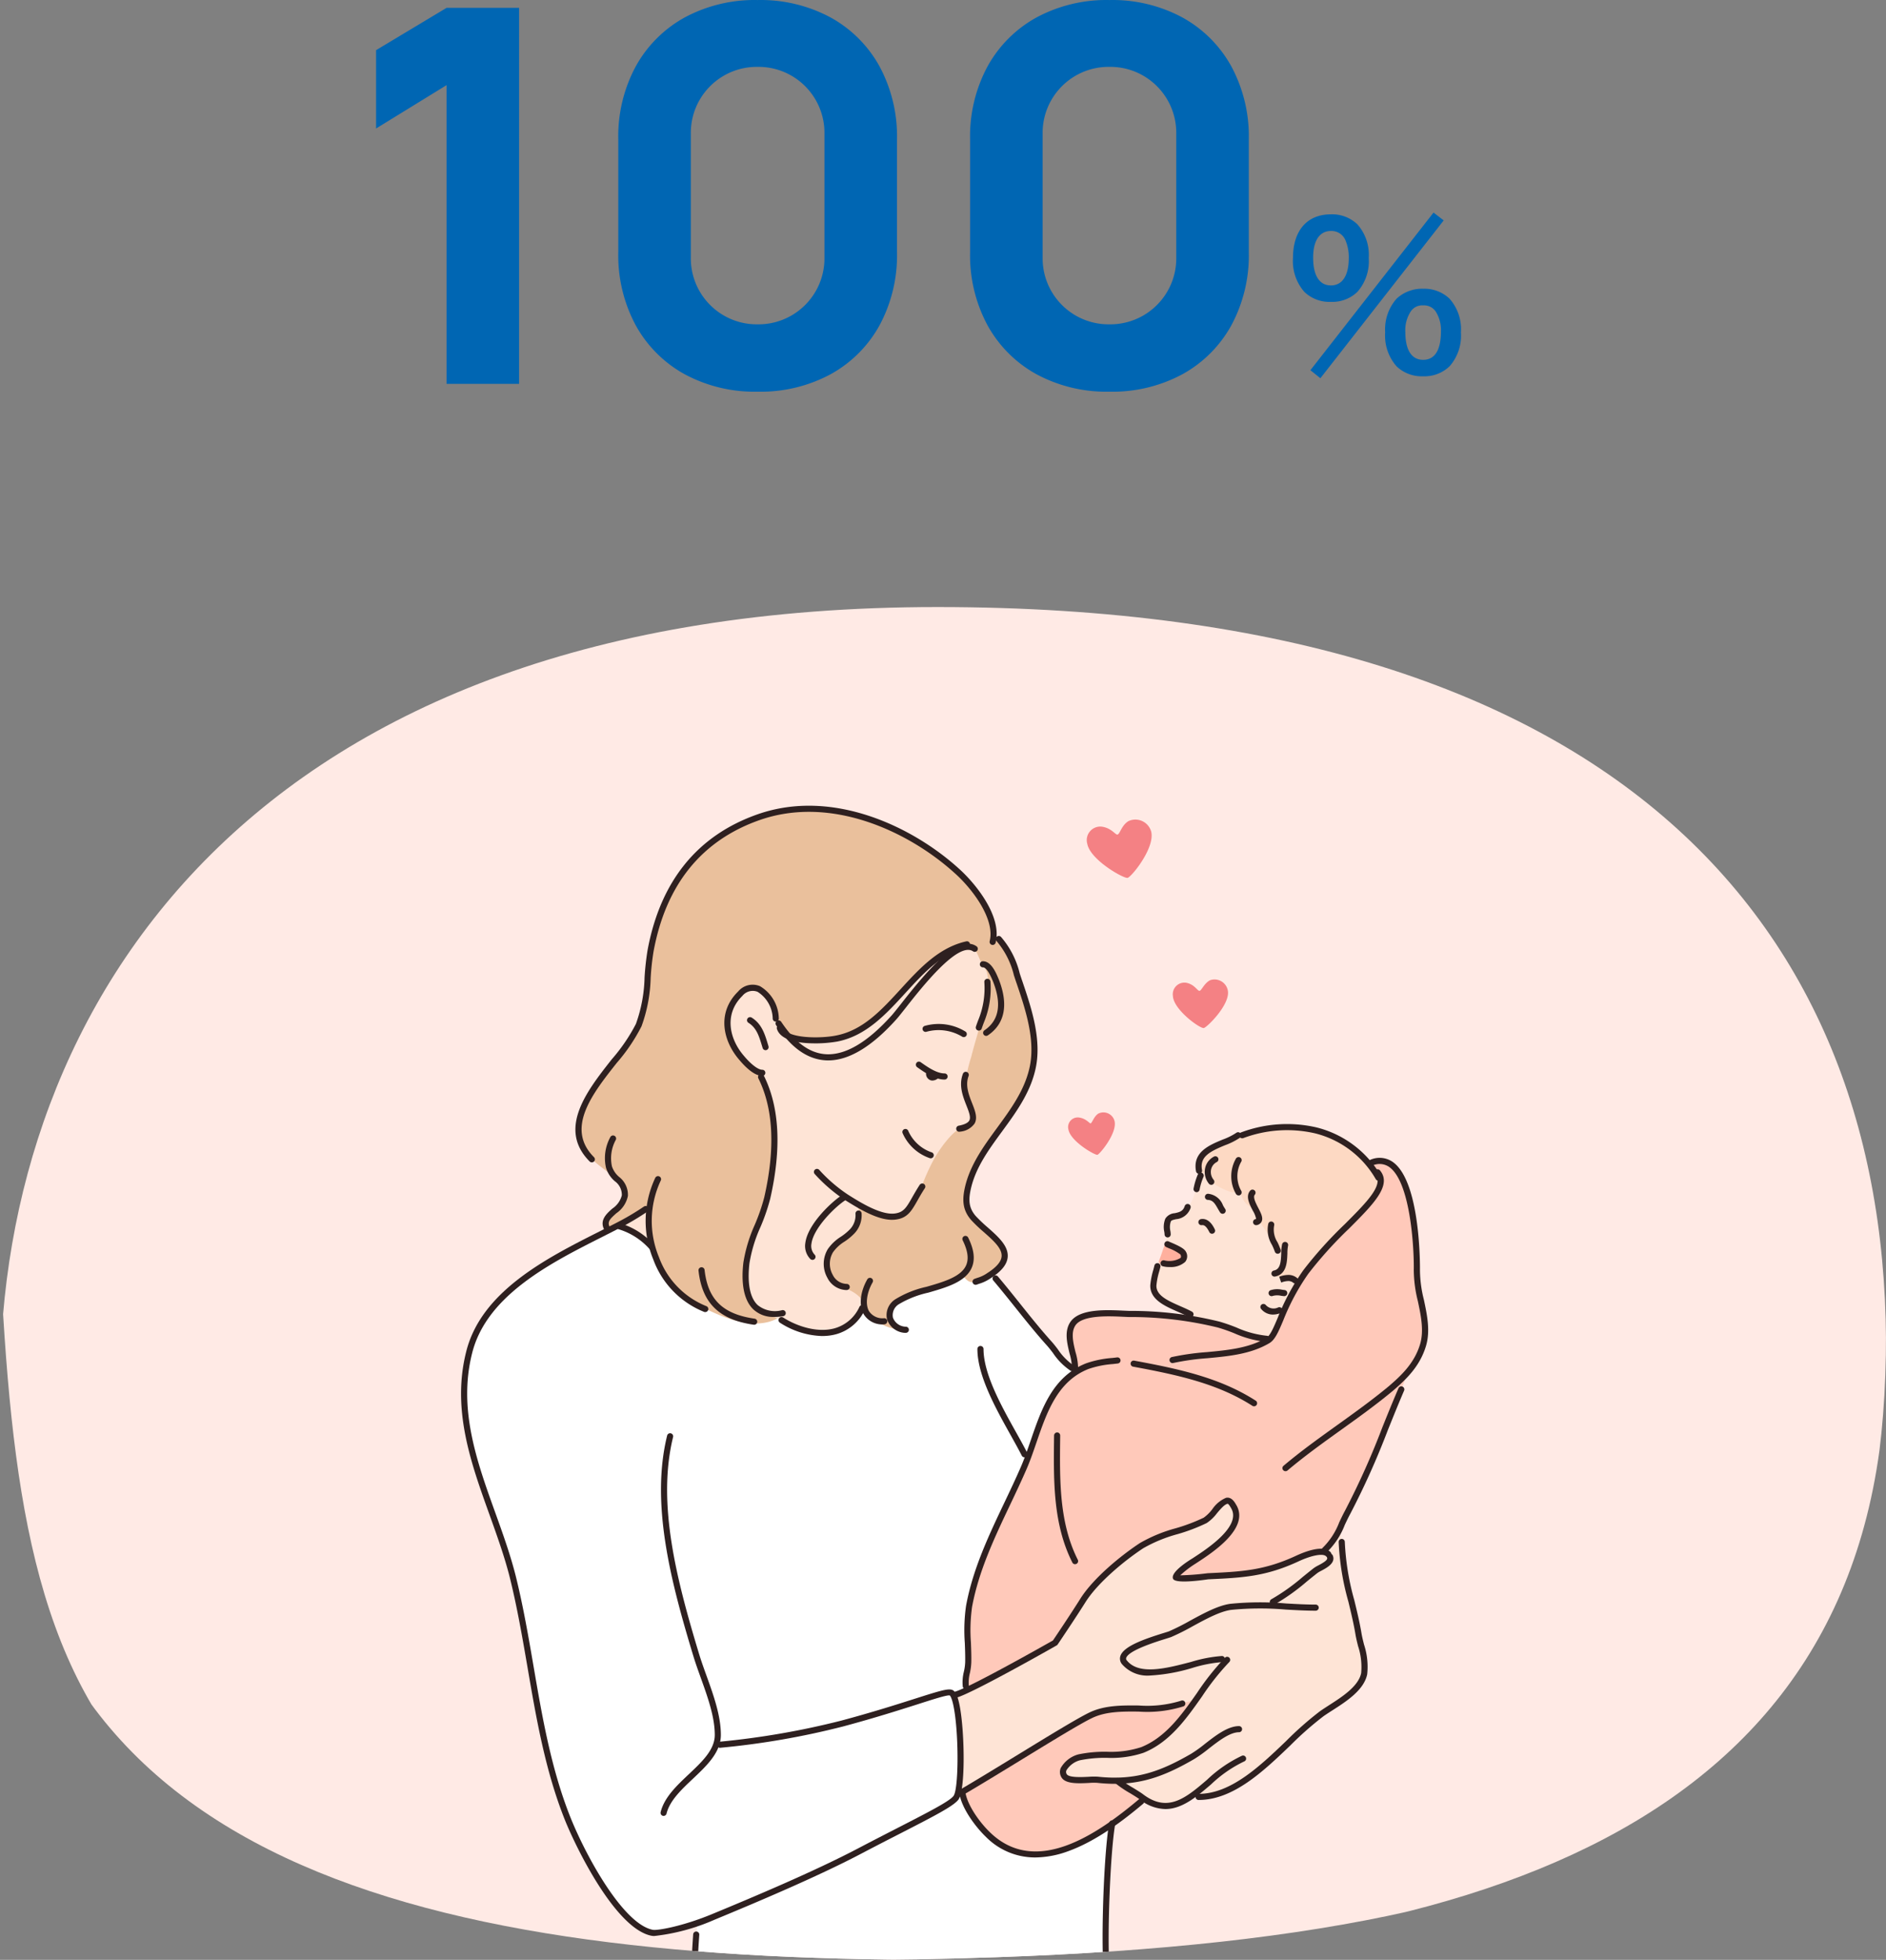<svg xmlns="http://www.w3.org/2000/svg" xmlns:xlink="http://www.w3.org/1999/xlink" width="289.059" height="300.252" viewBox="0 0 289.059 300.252">
  <rect x="0" y="0" width="289.059" height="300.252" fill="#808080" stroke="none"/>
  <defs>
    <clipPath id="clip-path">
      <path id="パス_6563" data-name="パス 6563" d="M89.689,145.152c0,72.038,62.084,87.764,143.643,87.764s142.9-19.985,145.321-88.813c2.36-67.123-38.776-118.439-145.321-118.439-105.2,0-143.643,61.105-143.643,119.488" transform="translate(100.311 3251.336)" fill="#333"/>
    </clipPath>
    <clipPath id="clip-path-2">
      <path id="パス_6562" data-name="パス 6562" d="M158.693,135.485c3.908,69.792,17.863,106.227,152.514,101.5,98.926-3.457,137.661-28.825,136.2-98.731C445.432,44.515,420.842,15.071,298.293,13.837c-1.146-.012-2.27-.017-3.4-.017-94.014,0-140.738,40.411-136.2,121.665" transform="translate(-158.391 -13.82)" fill="none"/>
    </clipPath>
  </defs>
  <g id="グループ_426" data-name="グループ 426" transform="translate(7350 4328)">
    <path id="パス_7184" data-name="パス 7184" d="M3.84-.09,5.37,1.14l18.9-24.18-1.56-1.2ZM21.12.84A5.522,5.522,0,0,0,25.17-.69a7.081,7.081,0,0,0,1.74-5.19,7.052,7.052,0,0,0-1.74-5.16,5.6,5.6,0,0,0-4.05-1.53,5.719,5.719,0,0,0-4.08,1.53A7.1,7.1,0,0,0,15.3-5.88,7.081,7.081,0,0,0,17.04-.69,5.546,5.546,0,0,0,21.12.84Zm0-10.86a2.161,2.161,0,0,1,1.92.93,5.3,5.3,0,0,1,.81,3c0,2.91-.93,4.41-2.73,4.41-1.77,0-2.73-1.5-2.73-4.26a5.217,5.217,0,0,1,.81-3.12,2.089,2.089,0,0,1,1.92-.96ZM6.99-10.56a5.522,5.522,0,0,0,4.05-1.53,7.081,7.081,0,0,0,1.74-5.19,7.052,7.052,0,0,0-1.74-5.16,5.6,5.6,0,0,0-4.05-1.53c-3.66,0-5.82,2.49-5.82,6.69a7.129,7.129,0,0,0,1.74,5.19,5.546,5.546,0,0,0,4.08,1.53Zm0-10.86a2.309,2.309,0,0,1,2.19,1.35,6.586,6.586,0,0,1,.54,2.79c0,2.7-.99,4.2-2.73,4.2-1.77,0-2.73-1.5-2.73-4.26C4.26-19.95,5.25-21.42,6.99-21.42Z" transform="translate(-7153 -4271.194)" fill="#0066b3"/>
    <path id="パス_7185" data-name="パス 7185" d="M-128.56,0V-45.76l-10.8,6.64v-12l10.8-6.48h11.12V0Zm47.68,1.2a22.6,22.6,0,0,1-11.2-2.68,19.036,19.036,0,0,1-7.48-7.48,22.6,22.6,0,0,1-2.68-11.2V-37.44a22.6,22.6,0,0,1,2.68-11.2,19.036,19.036,0,0,1,7.48-7.48,22.6,22.6,0,0,1,11.2-2.68,22.6,22.6,0,0,1,11.2,2.68,19.036,19.036,0,0,1,7.48,7.48,22.6,22.6,0,0,1,2.68,11.2v17.28A22.6,22.6,0,0,1-62.2-8.96a19.036,19.036,0,0,1-7.48,7.48A22.6,22.6,0,0,1-80.88,1.2Zm0-10.32a10.09,10.09,0,0,0,5.2-1.36A10.145,10.145,0,0,0-72-14.16a10.09,10.09,0,0,0,1.36-5.2V-38.32A10.09,10.09,0,0,0-72-43.52a10.145,10.145,0,0,0-3.68-3.68,10.09,10.09,0,0,0-5.2-1.36,10.09,10.09,0,0,0-5.2,1.36,10.145,10.145,0,0,0-3.68,3.68,10.09,10.09,0,0,0-1.36,5.2v18.96a10.09,10.09,0,0,0,1.36,5.2,10.145,10.145,0,0,0,3.68,3.68,10.09,10.09,0,0,0,5.2,1.36ZM-26.96,1.2a22.6,22.6,0,0,1-11.2-2.68,19.037,19.037,0,0,1-7.48-7.48,22.6,22.6,0,0,1-2.68-11.2V-37.44a22.6,22.6,0,0,1,2.68-11.2,19.037,19.037,0,0,1,7.48-7.48,22.6,22.6,0,0,1,11.2-2.68,22.6,22.6,0,0,1,11.2,2.68,19.037,19.037,0,0,1,7.48,7.48A22.6,22.6,0,0,1-5.6-37.44v17.28A22.6,22.6,0,0,1-8.28-8.96a19.037,19.037,0,0,1-7.48,7.48A22.6,22.6,0,0,1-26.96,1.2Zm0-10.32a10.09,10.09,0,0,0,5.2-1.36,10.145,10.145,0,0,0,3.68-3.68,10.09,10.09,0,0,0,1.36-5.2V-38.32a10.09,10.09,0,0,0-1.36-5.2,10.145,10.145,0,0,0-3.68-3.68,10.09,10.09,0,0,0-5.2-1.36,10.09,10.09,0,0,0-5.2,1.36,10.145,10.145,0,0,0-3.68,3.68,10.09,10.09,0,0,0-1.36,5.2v18.96a10.09,10.09,0,0,0,1.36,5.2,10.145,10.145,0,0,0,3.68,3.68,10.09,10.09,0,0,0,5.2,1.36Z" transform="translate(-7153 -4269.194)" fill="#0066b3"/>
    <g id="マスクグループ_23" data-name="マスクグループ 23" transform="translate(-7540 -7512)" clip-path="url(#clip-path)">
      <g id="グループ_425" data-name="グループ 425" transform="translate(31.609 3246.863)">
        <g id="グループ_424" data-name="グループ 424" transform="translate(158.391 13.82)" clip-path="url(#clip-path-2)">
          <rect id="長方形_232" data-name="長方形 232" width="374.996" height="249.999" transform="translate(-43.852 -3.826)" fill="#ffeae5"/>
          <path id="パス_6489" data-name="パス 6489" d="M423.775,460.781a95.656,95.656,0,0,0-2.812-9.689c-1.565-4.563-3.186-8.936-4.313-13.437-.876-3.564-.688-6.687-.876-9.749-.187-3.189,1.439-7.94,4.063-11.187,3.689-4.624,9-7.5,11.25-8.875a78.553,78.553,0,0,1,8.251-4.126c13.565-7.312,44.562-5.564,57,7.5,2.5,2.623,6.561,7.624,8,9.374,2.5,3.061,4.313,4.875,5.184,5.377,10.442,6.124,6.692,54.557,5.316,69.561-.877,9.623-.813,23.06-.813,23.06a230.532,230.532,0,0,1-31.128,2.5,260.586,260.586,0,0,1-32.309-2.249s1.062-8.44.627-8.19c-1.378.624-5.691,2.249-6.942,1.689-2.31-1-5.561-4.44-7.563-7.752a74.2,74.2,0,0,1-6.623-13.75,130.232,130.232,0,0,1-4.377-20.063c-.685-3.75-1.435-7.687-1.937-10" transform="translate(-344.504 -292.669)" fill="#fff" fill-rule="evenodd"/>
          <path id="パス_6490" data-name="パス 6490" d="M500.47,407.4l4.69-2.877s0,.566.061,1.817c.061,1.184.5,4.56.5,4.56a16.4,16.4,0,0,0-1.75-1.625,24.891,24.891,0,0,0-3.5-1.874" transform="translate(-405.761 -296.354)" fill="#fee4d6" fill-rule="evenodd"/>
          <path id="パス_6491" data-name="パス 6491" d="M489.324,213.108c0-8.126,2.373-15.561,6.936-20.936a24.946,24.946,0,0,1,9.562-6.751,23.819,23.819,0,0,1,9-1.439c4.5,0,11.875,2.252,17.813,6.065a28.607,28.607,0,0,1,8.123,7.809,13.084,13.084,0,0,1,2.063,5.752c.188,1.249,1.25.813,1.938,1.873.937,1.5,1.562,4.564,2.25,6.567,1.251,3.372,1.938,5.436,1.938,8.372a21.11,21.11,0,0,1-.624,5,23.63,23.63,0,0,1-1.875,3.439,70.8,70.8,0,0,1-4.126,6.185c-2.188,3.128-3.75,6.19-4,8.941-.189,2.063,3.126,4.812,4.5,6.124,1.813,1.75,1.439,3.375.873,4.188a10.328,10.328,0,0,1-4.122,2.313c-1.315.189-1.563-1.187-1.877-.877-1.625,1.312-5.874,2.063-7.624,3-.563.252-3.375,1.123-3.436,3-.064,1.436,3.125,2.377,2.5,2.313a9.724,9.724,0,0,1-5.192-1.814c-.937-.684-1.062-1.437-1.437-1.437-3.685,0-7.937-2.5-12.249.813-4.249,3.311-10.75-.5-11.873-.874-1.436-.438-5.937-3.691-7.252-7a16.354,16.354,0,0,1-1.249-5.436c-.063-2.249.375-3.938-.249-2.879-.441.751-5.688,3.628-6.379,3.128-.248-.188.127-1.065.815-1.938.749-.938,1.876-1.875,2.061-3.125.191-1.127-1.872-3.062-2.124-3.251-1.434-1.184-3.062-2.124-3.874-3.561-1-1.81-1.623-3.5-.627-6,1.315-3.372,4.753-7.561,6.065-9.063,1.872-2.374,3.75-7.311,3.75-8.5" transform="translate(-390.239 -136.871)" fill="#eac09c" fill-rule="evenodd"/>
          <path id="パス_6492" data-name="パス 6492" d="M567.571,287.157c-.375-1.752-1.065-5.874-1.935-7a35.952,35.952,0,0,1-2.751-2.5,10.326,10.326,0,0,1-2.374-4.565c-.566-2.311,1.62-5.25,2.185-5.813.374-.372,2.249-1.123,3.375-.058a9.3,9.3,0,0,1,2.063,4,4.435,4.435,0,0,0,1.248,2.31,5,5,0,0,0,2.438,1c2.374.252,5.688.751,9.188-1.5a41.461,41.461,0,0,0,7.314-6.748,54.415,54.415,0,0,1,4.562-4.44,8.843,8.843,0,0,1,5-1.563c.691-.061,1.378,2.251,1.751,2.751a3.665,3.665,0,0,1,.876,2.687,12.085,12.085,0,0,1-.5,4.123c-.563,2.378-1.437,5-2.063,7.5a22.173,22.173,0,0,0-1,5.064c.311,1.06,1.312,3.12,1.312,4.185,0,1.312-1.251,1.5-2.189,1.812-.623.188-2.249,1.874-3.686,4.312a32.028,32.028,0,0,0-2,4.377c-.688,2.063-2.063,4.687-4.252,4.687-2.127,0-5.438-1.5-7.626-3.186-.5-.375,3.064,1.311,2.315,3.561a3.519,3.519,0,0,1-2,2.438,6.8,6.8,0,0,0-2.5,2.627,4.626,4.626,0,0,0-.5,2.688c.439.81.811,2.124,1.812,2.438,2.188.684,4.437,2,3.563,3.563-.627,1.06-2.94,3.622-5.064,3.747-2.624.127-5.062-.938-7.25-2-1.686-.812-3.5-1.561-3.75-1.811a8.127,8.127,0,0,1-1.939-4.814,20.828,20.828,0,0,1,1.127-5.81,40.344,40.344,0,0,0,2.249-6.376,50.6,50.6,0,0,0,1.062-8.126,11.042,11.042,0,0,0-.061-3.561" transform="translate(-449.111 -192.044)" fill="#fee4d6" fill-rule="evenodd"/>
          <path id="パス_6493" data-name="パス 6493" d="M707.154,411.26c0-.252-.375-1.814-.627-3.253a13.73,13.73,0,0,1-.125-2.937c.191-1.375,1.376-2.063,2.939-2.312a73.873,73.873,0,0,1,8.251.064c3,.061,5.749.061,7.124.186,13.5,1.251,18.187-19.874,27.436-23.684a4.066,4.066,0,0,1,2.25-.127c1.187,0,2.438,1.312,3.189,3.375a33.637,33.637,0,0,1,1.5,5.688c.436,3,.311,6.313.56,8.75.064.624.5,3.25.752,4.936.374,2.374.627,3.938.313,4.812a15.341,15.341,0,0,1-2.252,4.376c-.5.751-.561,1.5-1.312,3.064-1.123,2.25-2.751,6.936-3.935,9.749-1.753,4-3.065,6.312-4.44,9.435a20.2,20.2,0,0,1-3.312,5.565c-8.938,10.063-16.127,29.123-27.75,38.062-1.315,1-6.251,5-10,6.686a16.251,16.251,0,0,1-8.248,1.625,9.938,9.938,0,0,1-5.314-2.626,16.6,16.6,0,0,1-4.438-6.814c-1.125-3.622,2.311-11.185.935-15.811a6.937,6.937,0,0,1-.061-3.561c.313-1.565-.311-4.626,0-8.248.249-2.751,1.689-6.44,2.562-8.628.752-1.875,2.438-5.372,4-8.686a64.963,64.963,0,0,0,2.94-6.747,39.511,39.511,0,0,1,3.561-9.063c1.625-2.876,3.5-3.128,3.5-3.874" transform="translate(-542.447 -277.959)" fill="#ffc9ba" fill-rule="evenodd"/>
          <path id="パス_6494" data-name="パス 6494" d="M836.836,384.3c.813-1.378-3.313-.377-3.561-.937-.253-.627,1.309-1.625,1.434-2.5.128-.813-1.187-3-1.686-3.689-.624-.871-2.437-1.623-3.439-2.185-.812-.439-1.623-.877-2.374-1.375a17.052,17.052,0,0,1-2.56-2.688c-.69-.751-1.939-1.375-2.44-2.313a4.013,4.013,0,0,1,.937-4.751c.937-.812,2.374-.938,3.5-1.5,6.123-3.123,15.186-3.434,20,2.124.937,1.065,2.5,2.377,2.937,3.813.374,1.315-.563,2.688-1.376,3.564-1.436,1.625-4.687,4.686-7.249,7a26.258,26.258,0,0,0-3.065,3.877c-.246.374-1.184,1.814-1.059,1.564" transform="translate(-638.128 -264.253)" fill="#fdd9c3" fill-rule="evenodd"/>
          <path id="パス_6495" data-name="パス 6495" d="M797.283,399.879a43.287,43.287,0,0,0,1.5-4.56c.186-.876-.313-1.939.125-2.626.438-.624,1.935-.561,2.5-1.123a6.4,6.4,0,0,0,1.687-3.19c.374-1.375.688-2.814,1.312-2.814.438,0,.94,1.25,1.565,1.752.749.561,3.372,1.875,3.372,1.062,0-2.124.626,1.062,1.44,1.875s2.06,1.439,2,2.249c0,.749,1.751,2.687,2.876,4.814.314.561.938.813,1.062,1.373.313,1.939-1.813,2.188-1.5,2.565.375.56,1.5.372,2.373.5.813.061,1.375.439,1.375.624,0,.749-1.125,1.872-1.375,2.438-.5,1.251-2.124,5.5-3.186,6.063-.812.438-1.312.061-2.063-.125a51.568,51.568,0,0,1-5-1.814c-.623-.25-3.311-.563-4.75-1.123-.624-.252-.874-.751-1.437-1.065-1.311-.685-3.439-1.437-4.188-2.563-.812-1.062-.189-2.562.313-4.312" transform="translate(-619.888 -282.643)" fill="#fee4d6" fill-rule="evenodd"/>
          <path id="パス_6496" data-name="パス 6496" d="M800.47,428.041s-.813.061-.56-.5.685-2,.874-2.377c.123-.374.188-.246.813.128a5.926,5.926,0,0,1,1.875,1c.435.562.685.873.189,1.184a1.916,1.916,0,0,1-1.251.438c-.5.065-1.939.128-1.939.128" transform="translate(-622.262 -311.116)" fill="#ffb09e" fill-rule="evenodd"/>
          <path id="パス_6497" data-name="パス 6497" d="M686.034,596.43s4.687-2.189,5.624-2.688c.938-.563,5.314-2.751,7.314-3.813,1.936-1.062,2.435-1.062,3.314-2.377.872-1.248,2.749-4.435,3.808-6a40.069,40.069,0,0,1,4.942-5.311,30.4,30.4,0,0,1,5.058-3.567,24.863,24.863,0,0,1,4.5-1.622,10.078,10.078,0,0,0,4.19-1.811c1.184-1.066,1.5-1.69,2.247-2.377.813-.688,1.251-.688,1.625.062a3.775,3.775,0,0,1,.438,2.562,4.7,4.7,0,0,1-1.128,2.127,16.047,16.047,0,0,1-2.435,2.186c-.938.69-1.936,1.189-3.064,2.066-1.121.81-3.06,2.435-2.246,2.372s3.5-.25,5.311-.313a42.59,42.59,0,0,0,6.75-.624,20.489,20.489,0,0,0,4.5-1.434,21.637,21.637,0,0,1,4.124-1.436c1.561-.377,1.689.247,2.313-.69a21.427,21.427,0,0,1,1.436-2c.563-.687,1.123.313.813,1.437a8.674,8.674,0,0,0,.435,4.063c.378,1.375.755,3.126,1.251,5.815.5,2.621.751,3.747,1.125,5.123a18.344,18.344,0,0,1,.627,3.874,3.792,3.792,0,0,1-.876,2.938,40.185,40.185,0,0,1-3.248,2.565,25.2,25.2,0,0,0-3.252,2.061c-1.062.938-2.749,2.688-3.811,3.686a43.381,43.381,0,0,1-4.815,4.063c-1.747,1.187-3.123,2.562-4.939,3.313s-2.748,1.187-4,1.187a6.2,6.2,0,0,0-3.065.688,3.837,3.837,0,0,1-2.936.688,15.449,15.449,0,0,1-4-1.689c-1-.685-1.5-1.251-2.377-1.75a4.061,4.061,0,0,0-2.122-.5,24.457,24.457,0,0,0-3.813-.188c-1.315.127-3-.311-2.937-1a1.941,1.941,0,0,1,1.126-1.813,6.1,6.1,0,0,1,3.436-.874c1.376-.064,5.685-.313,6.623-.5a13.848,13.848,0,0,0,4.063-2.063,12.848,12.848,0,0,0,2.688-2.815c1.125-1.373,2.748-3.062,1.752-2.749a24.931,24.931,0,0,1-3.628.752,21.6,21.6,0,0,1-4.751.249,17.232,17.232,0,0,0-5,.186,33.367,33.367,0,0,0-4.872,2.249c-1.066.69-4.25,2.751-5.936,3.689s-11.692,7.249-11.692,7.249.128-1,.252-2.249c.125-1.187.064-4.562.125-5.813s-.313-3.75-.377-4.873a4.6,4.6,0,0,0-.5-2.313" transform="translate(-539.949 -413.38)" fill="#fee4d6" fill-rule="evenodd"/>
          <path id="パス_6498" data-name="パス 6498" d="M760.169,194.018a2.072,2.072,0,0,1,2.374-2.624c1.376.25,1.938,1.248,2.249,1.187.375-.061.627-1.437,1.689-2.063a2.514,2.514,0,0,1,3.5,1.692c.5,2.5-3,6.809-3.624,7-.5.189-5.688-2.687-6.187-5.189" transform="translate(-593.522 -141.407)" fill="#f48184" fill-rule="evenodd"/>
          <path id="パス_6499" data-name="パス 6499" d="M807.676,281.3a1.779,1.779,0,0,1,2.252-2c1.123.316,1.5,1.188,1.811,1.188s.687-1.127,1.628-1.626a2.073,2.073,0,0,1,2.748,1.75c.186,2.127-3.19,5.438-3.689,5.566-.5.186-4.626-2.754-4.751-4.876" transform="translate(-627.906 -205.373)" fill="#f48184" fill-rule="evenodd"/>
          <path id="パス_6500" data-name="パス 6500" d="M749.8,355.063a1.477,1.477,0,0,1,1.75-1.875c1,.189,1.437.874,1.625.874.25-.061.5-1.06,1.188-1.5a1.759,1.759,0,0,1,2.5,1.187c.374,1.814-2.191,4.936-2.624,5.123-.316.127-4.062-2-4.44-3.811" transform="translate(-586.031 -258.639)" fill="#f48184" fill-rule="evenodd"/>
          <path id="パス_6501" data-name="パス 6501" d="M699.027,286.394a.457.457,0,0,1-.144-.021.469.469,0,0,1-.3-.592c.1-.305.21-.61.335-.94a12.875,12.875,0,0,0,.953-5.892.469.469,0,0,1,.446-.491.477.477,0,0,1,.494.446,13.7,13.7,0,0,1-1.017,6.27c-.115.31-.226.6-.319.895a.474.474,0,0,1-.449.327" transform="translate(-549.007 -205.189)" fill="#2e2020"/>
          <path id="パス_6502" data-name="パス 6502" d="M688.188,339.111a.469.469,0,0,1-.087-.929c.887-.168,1.432-.436,1.625-.788.276-.5-.056-1.341-.439-2.316-.541-1.375-1.213-3.081-.533-4.851a.461.461,0,0,1,.6-.271.472.472,0,0,1,.271.6c-.547,1.432.024,2.887.531,4.172.451,1.147.876,2.226.39,3.112a3.025,3.025,0,0,1-2.27,1.256.481.481,0,0,1-.091.011" transform="translate(-541.169 -242.406)" fill="#2e2020"/>
          <path id="パス_6503" data-name="パス 6503" d="M620.908,391.453c-2.2,0-4.875-1.562-7.249-3.06a24.1,24.1,0,0,1-4.6-3.965.47.47,0,1,1,.712-.614,23.1,23.1,0,0,0,4.4,3.787c1.79,1.132,5.134,3.24,7.29,2.868,1.267-.2,1.7-.956,2.556-2.47.317-.552.67-1.176,1.132-1.885a.47.47,0,1,1,.787.513c-.447.682-.794,1.3-1.1,1.835-.91,1.609-1.513,2.669-3.221,2.934a4.044,4.044,0,0,1-.7.056" transform="translate(-484.2 -281.26)" fill="#2e2020"/>
          <path id="パス_6504" data-name="パス 6504" d="M565.193,295.677c-1.224,0-2.605-1.352-3.548-2.482-2.466-2.855-3.473-7.2-.154-10.447a2.891,2.891,0,0,1,3.354-.81,5.875,5.875,0,0,1,2.878,4.968.467.467,0,1,1-.934-.024,4.972,4.972,0,0,0-2.324-4.087,2.031,2.031,0,0,0-2.324.627c-2.878,2.818-1.965,6.636.219,9.167,1.107,1.328,2.192,2.151,2.832,2.151a.468.468,0,0,1,0,.937" transform="translate(-448.359 -207.533)" fill="#2e2020"/>
          <path id="パス_6505" data-name="パス 6505" d="M574.76,304.738a.465.465,0,0,1-.446-.332l-.112-.364c-.446-1.463-.826-2.727-2.066-3.5a.469.469,0,1,1,.5-.794c1.535.962,2.007,2.52,2.464,4.026l.106.358a.469.469,0,0,1-.308.587.436.436,0,0,1-.138.021" transform="translate(-457.426 -220.532)" fill="#2e2020"/>
          <path id="パス_6506" data-name="パス 6506" d="M595.8,276.944c-.159,0-.316-.006-.475-.017-3.649-.246-6.041-3.189-7.526-5.38a.47.47,0,1,1,.778-.529c1.37,2.03,3.574,4.757,6.811,4.974,3.016.2,6.445-1.821,10.2-6.022.3-.348.769-.935,1.354-1.679,4.142-5.273,8.792-10.738,11.572-8.832a.468.468,0,1,1-.528.773c-2.289-1.57-7.909,5.584-10.309,8.638-.6.754-1.062,1.351-1.389,1.721-3.771,4.22-7.3,6.352-10.489,6.352" transform="translate(-468.853 -191.171)" fill="#2e2020"/>
          <path id="パス_6507" data-name="パス 6507" d="M594.23,273.332c-2.409,0-5.242-.422-5.808-2.22a.469.469,0,0,1,.9-.281c.582,1.85,5.973,1.755,8.145,1.306,4.126-.794,6.949-3.872,9.935-7.132,2.873-3.137,5.844-6.376,10.059-7.3a.468.468,0,0,1,.2.914c-3.925.866-6.665,3.855-9.57,7.023-2.958,3.227-6.015,6.567-10.442,7.417a19.918,19.918,0,0,1-3.415.276" transform="translate(-469.347 -190.172)" fill="#2e2020"/>
          <path id="パス_6508" data-name="パス 6508" d="M443.216,516.023a1.919,1.919,0,0,1-.393-.032c-5.43-1.044-11.426-13.145-13.275-17.72-3.006-7.513-4.39-15.556-5.725-23.332-.787-4.57-1.6-9.3-2.733-13.856-.821-3.248-2-6.512-3.131-9.669-2.836-7.892-5.771-16.05-3.556-24.871,2.294-9.3,12.355-14.379,20.438-18.456,1.127-.569,2.212-1.116,3.238-1.658a39.232,39.232,0,0,0,3.582-2.161.469.469,0,0,1,.52.781,41.607,41.607,0,0,1-3.667,2.212c-1.031.542-2.119,1.089-3.251,1.663-7.913,3.991-17.756,8.962-19.952,17.848-2.146,8.542.739,16.568,3.532,24.327,1.142,3.176,2.324,6.461,3.158,9.756,1.14,4.592,1.959,9.337,2.747,13.928,1.325,7.728,2.7,15.721,5.67,23.14,2.5,6.174,8.126,16.292,12.593,17.152.655.143,4.527-.515,9.1-2.411,6.384-2.637,15.628-6.535,22.217-9.985,2.358-1.238,4.471-2.32,6.312-3.264,4.724-2.427,7.847-4.028,8.466-4.851.754-1.032.829-8.729.122-13.067-.331-2.045-.682-2.313-.7-2.324-.369-.111-2.552.59-5.077,1.4-2.732.868-6.479,2.063-11.291,3.354a121.128,121.128,0,0,1-18.87,3.266.469.469,0,0,1,0-.937,122.718,122.718,0,0,0,18.629-3.234c4.79-1.283,8.522-2.475,11.246-3.343,4.076-1.3,5.273-1.657,5.871-1.29.319.212.715.7,1.063,2.666.706,3.961.852,12.573-.243,14.071-.751,1-3.606,2.467-8.789,5.128-1.843.943-3.952,2.023-6.307,3.261-6.626,3.465-15.9,7.377-22.291,10.019a31.433,31.433,0,0,1-9.257,2.494" transform="translate(-342.96 -296.11)" fill="#2e2020"/>
          <path id="パス_6509" data-name="パス 6509" d="M524.534,588.559a.469.469,0,0,1-.456-.581c.555-2.26,2.461-4.055,4.3-5.792,2.053-1.936,3.995-3.763,3.995-6.033,0-2.786-1.094-5.821-2.149-8.758-.422-1.174-.819-2.286-1.144-3.357-3.436-11.339-6.578-23.286-4.008-33.748a.469.469,0,0,1,.911.225c-2.515,10.232.595,22.035,3.991,33.253.318,1.049.714,2.148,1.132,3.311,1.083,3.009,2.2,6.124,2.2,9.074,0,2.674-2.179,4.729-4.286,6.715-1.745,1.645-3.55,3.344-4.039,5.333a.472.472,0,0,1-.455.358" transform="translate(-422.823 -387.041)" fill="#2e2020"/>
          <path id="パス_6510" data-name="パス 6510" d="M686.382,596.2a.468.468,0,0,1-.128-.919c2.25-.635,13.817-7.173,14.99-7.842.415-.613,2.828-4.2,4.238-6.459,2.024-3.154,6.153-6.524,9.079-8.455a22.881,22.881,0,0,1,5.494-2.27,27.451,27.451,0,0,0,4.294-1.623,6.138,6.138,0,0,0,1.32-1.3,4.8,4.8,0,0,1,2.092-1.74c.85-.194,1.344.675,1.578,1.094l.072.115c1.891,3.518-3.689,7.159-6.074,8.715l-.26.17a15.549,15.549,0,0,0-2.324,1.78,39.674,39.674,0,0,0,4.188-.324c5.221-.247,8.642-.409,13.5-2.648,1.527-.714,4.265-1.742,5.349-.581a.468.468,0,1,1-.683.64c-.461-.491-2.219-.167-4.27.792-5.024,2.318-8.518,2.483-13.8,2.73-2.252.327-5.057.576-5.381-.069,0-.018-.018-.042-.023-.061-.345-1.038,2.612-2.847,2.952-3.051l.248-.162c1.978-1.293,7.244-4.724,5.767-7.465l-.066-.12c-.319-.563-.476-.664-.544-.645-.5.133-1.057.8-1.6,1.437a6.46,6.46,0,0,1-1.585,1.516,27.925,27.925,0,0,1-4.453,1.695,22.267,22.267,0,0,0-5.266,2.161c-3.078,2.029-6.987,5.34-8.8,8.176-1.551,2.472-4.294,6.53-4.32,6.572a.514.514,0,0,1-.157.143c-.524.3-12.829,7.287-15.294,7.982a.415.415,0,0,1-.127.016" transform="translate(-539.862 -412.804)" fill="#2e2020"/>
          <path id="パス_6511" data-name="パス 6511" d="M861.786,604.4a.467.467,0,0,1-.224-.879,31.054,31.054,0,0,0,4.833-3.441c.544-.438,1.094-.885,1.665-1.331a5.312,5.312,0,0,1,.709-.42c.52-.276,1.489-.793,1.336-1.147a.469.469,0,0,1,.86-.375c.5,1.147-.911,1.9-1.756,2.35a4.689,4.689,0,0,0-.576.333c-.568.44-1.11.884-1.644,1.317a31.75,31.75,0,0,1-4.984,3.539.466.466,0,0,1-.22.054" transform="translate(-666.702 -435.198)" fill="#2e2020"/>
          <path id="パス_6512" data-name="パス 6512" d="M688.191,692.542a.468.468,0,0,1-.239-.872c2.769-1.617,6.129-3.672,9.374-5.659,4.626-2.831,8.994-5.5,10.786-6.36,2.324-1.129,5-1.11,7.574-1.089a17.536,17.536,0,0,0,6.519-.738.464.464,0,0,1,.605.266.47.47,0,0,1-.263.608,18.549,18.549,0,0,1-6.867.8c-2.47-.022-5.032-.04-7.162,1-1.75.839-6.1,3.5-10.7,6.314-3.251,1.992-6.615,4.047-9.393,5.667a.435.435,0,0,1-.233.064" transform="translate(-541.169 -493.962)" fill="#2e2020"/>
          <path id="パス_6513" data-name="パス 6513" d="M605.222,407.712a.464.464,0,0,1-.34-.144,2.861,2.861,0,0,1-.752-2.443c.378-2.964,4.191-6.45,5.717-7.4a.468.468,0,0,1,.5.794c-1.633,1.023-4.979,4.32-5.282,6.729a1.929,1.929,0,0,0,.5,1.676.47.47,0,0,1-.34.792" transform="translate(-480.7 -291.382)" fill="#2e2020"/>
          <path id="パス_6514" data-name="パス 6514" d="M720.029,457.257a.454.454,0,0,1-.215-.053,9.851,9.851,0,0,1-2.746-2.761c-.295-.38-.574-.744-.826-1.031-1.737-1.925-3.371-3.964-4.947-5.94-1.092-1.362-2.223-2.775-3.371-4.13a.468.468,0,0,1,.714-.605c1.158,1.365,2.292,2.783,3.388,4.154,1.567,1.962,3.192,3.993,4.913,5.9.279.313.566.685.871,1.081a9.2,9.2,0,0,0,2.438,2.5.468.468,0,0,1-.22.884" transform="translate(-555.698 -323.866)" fill="#2e2020"/>
          <path id="パス_6515" data-name="パス 6515" d="M706.682,498.691a.469.469,0,0,1-.42-.255c-.491-.972-1.1-2.056-1.739-3.205-2.255-4.039-5.062-9.066-5.062-13.132a.469.469,0,0,1,.938,0c0,3.822,2.74,8.731,4.942,12.677.647,1.155,1.256,2.246,1.757,3.234a.468.468,0,0,1-.207.63.427.427,0,0,1-.21.05" transform="translate(-549.659 -352.112)" fill="#2e2020"/>
          <path id="パス_6516" data-name="パス 6516" d="M540.333,812.881a.49.49,0,0,1-.066,0,.468.468,0,0,1-.4-.531l.191-1.352a20.22,20.22,0,0,0,.271-2.5c.029-.5.075-1.24.159-2.488a.469.469,0,0,1,.935.066c-.086,1.243-.13,1.975-.157,2.478a22.276,22.276,0,0,1-.282,2.581l-.188,1.349a.474.474,0,0,1-.465.4" transform="translate(-434.247 -586.364)" fill="#2e2020"/>
          <path id="パス_6517" data-name="パス 6517" d="M769.606,769.16a.473.473,0,0,1-.446-.316c-.765-2.3-.353-18.639.608-24.293a.47.47,0,0,1,.927.16c-.924,5.415-1.365,21.679-.643,23.835a.467.467,0,0,1-.3.592.433.433,0,0,1-.146.021" transform="translate(-599.773 -541.958)" fill="#2e2020"/>
          <path id="パス_6518" data-name="パス 6518" d="M820.7,628.4a.469.469,0,1,1,0-.938c4.954,0,9.437-4.294,13.4-8.083A51.093,51.093,0,0,1,839.3,614.8c.417-.294.895-.6,1.4-.927,2-1.285,4.493-2.886,4.911-4.91a10.229,10.229,0,0,0-.478-4.15c-.157-.632-.305-1.23-.4-1.806-.268-1.624-.682-3.335-1.081-4.992a39.654,39.654,0,0,1-1.489-9.145.47.47,0,0,1,.94,0,39.224,39.224,0,0,0,1.457,8.927c.407,1.671.824,3.4,1.1,5.059.091.539.235,1.118.389,1.731a10.892,10.892,0,0,1,.486,4.56c-.5,2.418-3.173,4.134-5.325,5.515-.494.316-.961.616-1.365.9a50.3,50.3,0,0,0-5.1,4.49c-4.085,3.911-8.714,8.344-14.042,8.344" transform="translate(-636.991 -429.322)" fill="#2e2020"/>
          <path id="パス_6519" data-name="パス 6519" d="M783.121,716.467a6.487,6.487,0,0,1-3.93-1.482c-.255-.2-.877-.584-1.477-.947a16.832,16.832,0,0,1-2.262-1.532.468.468,0,0,1,.661-.664,17.72,17.72,0,0,0,2.092,1.393c.68.42,1.269.779,1.558,1.012,3.787,2.831,6.552.465,9.752-2.27a20.269,20.269,0,0,1,5.345-3.678.466.466,0,0,1,.605.266.461.461,0,0,1-.26.605,19.568,19.568,0,0,0-5.083,3.521c-2.18,1.865-4.416,3.776-7,3.776" transform="translate(-604.511 -516)" fill="#2e2020"/>
          <path id="パス_6520" data-name="パス 6520" d="M753.56,673.1a25.461,25.461,0,0,1-2.7-.152,9.415,9.415,0,0,0-1.275.019c-1.612.077-3.62.18-4.209-.882a1.552,1.552,0,0,1-.087-1.426,4.438,4.438,0,0,1,2.7-2.071,19.838,19.838,0,0,1,4.379-.4,14.96,14.96,0,0,0,5.245-.706c3.773-1.519,6.208-4.974,8.56-8.317a39.375,39.375,0,0,1,4.289-5.4.469.469,0,0,1,.656.67,37.963,37.963,0,0,0-4.177,5.268c-2.433,3.453-4.949,7.024-8.978,8.644a15.547,15.547,0,0,1-5.58.773,19.182,19.182,0,0,0-4.17.374,3.527,3.527,0,0,0-2.055,1.522.606.606,0,0,0,.032.592c.316.568,2.294.466,3.354.416a10.484,10.484,0,0,1,1.424-.016c5.783.624,9.613-.813,14.275-3.5a20.138,20.138,0,0,0,2.135-1.529c1.639-1.275,3.5-2.722,5.224-2.722a.469.469,0,0,1,0,.938c-1.4,0-3.129,1.343-4.65,2.525a21.073,21.073,0,0,1-2.241,1.6c-4.07,2.351-7.536,3.776-12.146,3.776" transform="translate(-582.703 -476.499)" fill="#2e2020"/>
          <path id="パス_6521" data-name="パス 6521" d="M782.977,634.708a5.148,5.148,0,0,1-4.285-1.732,1.311,1.311,0,0,1-.257-1.245c.47-1.506,3.672-2.613,6.638-3.534.369-.115.657-.2.821-.263a35.5,35.5,0,0,0,3.221-1.623c2.119-1.15,4.31-2.339,6.193-2.591a46.119,46.119,0,0,1,8.551-.048c1.572.087,3.054.17,4.512.17a.468.468,0,0,1,0,.937c-1.484,0-3.049-.088-4.56-.172a45.639,45.639,0,0,0-8.378.043c-1.71.228-3.826,1.375-5.871,2.488a36.257,36.257,0,0,1-3.327,1.67c-.188.069-.491.162-.879.284-1.4.435-5.663,1.758-6.025,2.921a.371.371,0,0,0,.1.383c1.851,2.318,6.1,1.208,9.847.228a21.309,21.309,0,0,1,4.721-.906.469.469,0,0,1,0,.938,21,21,0,0,0-4.488.876,27.5,27.5,0,0,1-6.53,1.177" transform="translate(-606.723 -454.699)" fill="#2e2020"/>
          <path id="パス_6522" data-name="パス 6522" d="M803.231,408.194a.469.469,0,0,1-.47-.47,3.227,3.227,0,0,0-.043-.385,3.449,3.449,0,0,1,.154-2.013,1.84,1.84,0,0,1,1.45-.845c.686-.152,1.273-.282,1.522-1.083a.469.469,0,1,1,.9.279,2.547,2.547,0,0,1-2.215,1.721c-.449.1-.733.172-.807.337a2.666,2.666,0,0,0-.072,1.476,3.835,3.835,0,0,1,.051.513.468.468,0,0,1-.464.47" transform="translate(-624.271 -295.3)" fill="#2e2020"/>
          <path id="パス_6523" data-name="パス 6523" d="M801.32,444.113a.5.5,0,0,1-.226-.055c-.523-.287-1.132-.555-1.724-.816-2-.873-4.264-1.869-4.209-4.046a11.867,11.867,0,0,1,.467-2.372c.059-.22.117-.444.172-.669a.472.472,0,0,1,.571-.34.466.466,0,0,1,.34.568c-.056.228-.117.457-.18.685a10.83,10.83,0,0,0-.43,2.167c-.037,1.53,1.75,2.316,3.646,3.152.606.263,1.235.539,1.8.844a.469.469,0,0,1-.223.882" transform="translate(-618.863 -318.969)" fill="#2e2020"/>
          <path id="パス_6524" data-name="パス 6524" d="M858.069,460.007a2.333,2.333,0,0,1-1.832-.86.465.465,0,0,1,.053-.659.471.471,0,0,1,.661.056,1.6,1.6,0,0,0,1.912.364.471.471,0,0,1,.605.272.466.466,0,0,1-.268.6,3.159,3.159,0,0,1-1.132.225" transform="translate(-662.948 -335.297)" fill="#2e2020"/>
          <path id="パス_6525" data-name="パス 6525" d="M869.01,443.657a.47.47,0,0,1-.333-.138,1.183,1.183,0,0,0-.855-.237,3.214,3.214,0,0,0-.971.226l-.3-.89a3.971,3.971,0,0,1,1.269-.274,2.039,2.039,0,0,1,1.519.513.469.469,0,0,1-.331.8m-2.311-.592h0Z" transform="translate(-670.489 -323.702)" fill="#2e2020"/>
          <path id="パス_6526" data-name="パス 6526" d="M861.111,451.3a.465.465,0,0,1-.427-.279.472.472,0,0,1,.239-.622,3.33,3.33,0,0,1,1.787-.085c.133.019.263.037.385.05a.466.466,0,0,1,.419.513.475.475,0,0,1-.512.42c-.135-.014-.276-.032-.42-.053a2.676,2.676,0,0,0-1.282.016.479.479,0,0,1-.189.04" transform="translate(-666.216 -329.41)" fill="#2e2020"/>
          <path id="パス_6527" data-name="パス 6527" d="M828.147,400.485a.475.475,0,0,1-.4-.21c-.133-.2-.255-.415-.374-.624-.459-.8-.757-1.258-1.506-1.293a.469.469,0,0,1-.446-.489.476.476,0,0,1,.491-.449,2.715,2.715,0,0,1,2.273,1.766c.109.191.22.385.345.568a.466.466,0,0,1-.13.648.461.461,0,0,1-.258.083" transform="translate(-640.748 -291.215)" fill="#2e2020"/>
          <path id="パス_6528" data-name="パス 6528" d="M865.73,367.553a.475.475,0,0,1-.406-.228A14.874,14.874,0,0,0,856,360.292a19.159,19.159,0,0,0-10.97.725.465.465,0,0,1-.611-.254.47.47,0,0,1,.255-.613,20.063,20.063,0,0,1,11.53-.77,15.813,15.813,0,0,1,9.926,7.47.463.463,0,0,1-.167.64.475.475,0,0,1-.234.063" transform="translate(-654.458 -263.348)" fill="#2e2020"/>
          <path id="パス_6529" data-name="パス 6529" d="M819.569,388.683a.29.29,0,0,1-.078-.01.466.466,0,0,1-.385-.537,10.68,10.68,0,0,1,.651-2.159.47.47,0,1,1,.874.346,9.571,9.571,0,0,0-.6,1.965.471.471,0,0,1-.462.4" transform="translate(-636.174 -282.726)" fill="#2e2020"/>
          <path id="パス_6530" data-name="パス 6530" d="M820.743,369.709a.468.468,0,0,1-.46-.383c-.558-2.942,2.027-4.007,4.1-4.862a9.868,9.868,0,0,0,2.074-1.033.47.47,0,0,1,.574.744,10.505,10.505,0,0,1-2.292,1.155c-2.387.985-3.922,1.782-3.534,3.824a.468.468,0,0,1-.375.547.443.443,0,0,1-.087.008" transform="translate(-636.974 -266.567)" fill="#2e2020"/>
          <path id="パス_6531" data-name="パス 6531" d="M826.3,381.035a.471.471,0,0,1-.361-.17,2.846,2.846,0,0,1-.587-2.348,2.594,2.594,0,0,1,1.357-1.8.469.469,0,1,1,.435.831,1.679,1.679,0,0,0-.877,1.16,1.885,1.885,0,0,0,.4,1.563.471.471,0,0,1-.066.659.459.459,0,0,1-.3.109" transform="translate(-640.654 -276.203)" fill="#2e2020"/>
          <path id="パス_6532" data-name="パス 6532" d="M841.116,382.986a.48.48,0,0,1-.408-.236,5.443,5.443,0,0,1-.019-5.369.47.47,0,0,1,.852.4,4.51,4.51,0,0,0-.019,4.506.476.476,0,0,1-.172.643.5.5,0,0,1-.234.061" transform="translate(-651.282 -276.53)" fill="#2e2020"/>
          <path id="パス_6533" data-name="パス 6533" d="M861.605,417.712a.472.472,0,0,1-.444-.319,9.515,9.515,0,0,0-.44-1.041,4.419,4.419,0,0,1-.563-3.24.462.462,0,0,1,.579-.318.472.472,0,0,1,.318.581,3.557,3.557,0,0,0,.515,2.578,10.927,10.927,0,0,1,.478,1.142.466.466,0,0,1-.3.592.486.486,0,0,1-.148.024" transform="translate(-665.772 -302.319)" fill="#2e2020"/>
          <path id="パス_6534" data-name="パス 6534" d="M862.692,429.369a.469.469,0,0,1-.091-.929c.969-.187,1.078-1.227,1.129-2.677a6.65,6.65,0,0,1,.133-1.358.468.468,0,0,1,.573-.334.473.473,0,0,1,.335.573,5.973,5.973,0,0,0-.1,1.15c-.048,1.359-.111,3.224-1.885,3.566a.537.537,0,0,1-.09.008" transform="translate(-667.358 -310.477)" fill="#2e2020"/>
          <path id="パス_6535" data-name="パス 6535" d="M823.9,413.635a.463.463,0,0,1-.42-.261c-.4-.794-.751-1.115-1.134-1.057a.474.474,0,0,1-.537-.393.468.468,0,0,1,.393-.534c1.241-.2,1.9,1.131,2.114,1.567a.461.461,0,0,1-.209.626.442.442,0,0,1-.207.05" transform="translate(-638.132 -301.305)" fill="#2e2020"/>
          <path id="パス_6536" data-name="パス 6536" d="M802.2,427.581a3.994,3.994,0,0,1-1.046-.12.462.462,0,0,1-.308-.587.472.472,0,0,1,.584-.311,3.28,3.28,0,0,0,2.454-.374c.042-.055.154-.183-.016-.536a6.952,6.952,0,0,0-1.72-.932c-.207-.091-.388-.168-.5-.226a.47.47,0,0,1,.422-.839c.1.054.263.122.454.2,1.086.476,1.939.879,2.191,1.381a1.358,1.358,0,0,1-.12,1.561,3.289,3.289,0,0,1-2.393.778" transform="translate(-622.954 -310.151)" fill="#2e2020"/>
          <path id="パス_6537" data-name="パス 6537" d="M850.489,400.6a.468.468,0,0,1-.106-.924.3.3,0,0,0,.109-.037,3.928,3.928,0,0,0-.507-1.256c-.51-.98-1.142-2.2-.414-3.054a.469.469,0,1,1,.714.608c-.316.375.152,1.286.529,2.016.422.816.786,1.519.521,2.09a1.012,1.012,0,0,1-.736.547.5.5,0,0,1-.109.011" transform="translate(-657.97 -289.587)" fill="#2e2020"/>
          <path id="パス_6538" data-name="パス 6538" d="M750.154,471.5h-.042a.465.465,0,0,1-.425-.51,8.689,8.689,0,0,0-.378-2.533c-.4-1.654-.855-3.524.221-4.956,1.474-1.906,5.422-1.721,8.027-1.6l.861.038a56.942,56.942,0,0,1,13.861,1.641,27.419,27.419,0,0,1,2.627.913,15.173,15.173,0,0,0,4.655,1.259.465.465,0,0,1,.433.5.471.471,0,0,1-.5.435,16.021,16.021,0,0,1-4.928-1.314,25.8,25.8,0,0,0-2.539-.887,56.181,56.181,0,0,0-13.636-1.607c-.257-.011-.552-.024-.876-.039-2.119-.1-6.068-.285-7.242,1.23-.8,1.073-.425,2.647-.055,4.169a9.061,9.061,0,0,1,.4,2.836.466.466,0,0,1-.465.427" transform="translate(-585.383 -337.792)" fill="#2e2020"/>
          <path id="パス_6539" data-name="パス 6539" d="M806.257,413.567a.469.469,0,0,1-.109-.924,39.009,39.009,0,0,1,5.394-.759c3.163-.3,6.434-.6,9.1-2.188.589-.356,1.091-1.541,1.728-3.044a34.789,34.789,0,0,1,3.944-7.329,62.624,62.624,0,0,1,6.333-7.029c3.373-3.373,6.033-6.031,4.687-7.645a.467.467,0,0,1,.058-.659.462.462,0,0,1,.658.059c1.9,2.27-1.03,5.2-4.74,8.909a62,62,0,0,0-6.24,6.917,34.248,34.248,0,0,0-3.837,7.141c-.73,1.726-1.257,2.969-2.109,3.481-2.852,1.7-6.233,2.013-9.5,2.321a37.6,37.6,0,0,0-5.26.736.539.539,0,0,1-.109.013" transform="translate(-626.548 -281.423)" fill="#2e2020"/>
          <path id="パス_6540" data-name="パス 6540" d="M868.783,425.556a.474.474,0,0,1-.358-.165.465.465,0,0,1,.058-.658c2.669-2.258,5.529-4.3,8.3-6.286,2.611-1.874,5.314-3.813,7.832-5.905,1.938-1.665,3.916-3.534,4.788-6.4.631-2.074.144-4.4-.332-6.644a19.956,19.956,0,0,1-.624-4.738c.059-3.385-.51-13.588-3.8-15.829a2.6,2.6,0,0,0-2.613-.157.467.467,0,0,1-.61-.252.473.473,0,0,1,.255-.616,3.513,3.513,0,0,1,3.5.246c4.4,3,4.216,16.5,4.214,16.632a19.066,19.066,0,0,0,.605,4.52c.5,2.361,1.012,4.8.308,7.108-.945,3.109-3.027,5.085-5.08,6.846-2.546,2.117-5.261,4.065-7.887,5.946-2.754,1.973-5.6,4.013-8.243,6.243a.453.453,0,0,1-.3.109" transform="translate(-671.763 -276.853)" fill="#2e2020"/>
          <path id="パス_6541" data-name="パス 6541" d="M890.458,529.533a.459.459,0,0,1-.364-.173.465.465,0,0,1,.069-.658,10.887,10.887,0,0,0,2.533-3.9c.27-.573.549-1.162.847-1.71a119.658,119.658,0,0,0,5.744-12.793c.794-1.979,1.623-4.026,2.491-6.039a.462.462,0,0,1,.616-.247.47.47,0,0,1,.242.616c-.864,2.006-1.684,4.045-2.481,6.023a120.005,120.005,0,0,1-5.789,12.892c-.284.52-.542,1.071-.821,1.657a11.591,11.591,0,0,1-2.794,4.23.466.466,0,0,1-.294.1" transform="translate(-687.436 -368.267)" fill="#2e2020"/>
          <path id="パス_6542" data-name="パス 6542" d="M691.7,538.754a.469.469,0,0,1-.462-.39,6.61,6.61,0,0,1,.172-2.268,7.672,7.672,0,0,0,.2-1.436c.02-.972-.017-1.981-.056-2.958a26.372,26.372,0,0,1,.189-5.686c1.027-5.624,3.5-10.836,5.9-15.874.823-1.732,1.676-3.523,2.446-5.292.573-1.3,1.051-2.695,1.561-4.175,1.652-4.814,3.359-9.793,8.508-11.825a15.685,15.685,0,0,1,4-.817c.25-.027.5-.054.738-.088a.474.474,0,0,1,.521.409.468.468,0,0,1-.406.524l-.744.087a14.672,14.672,0,0,0-3.759.757c-4.754,1.872-6.389,6.644-7.973,11.257-.514,1.5-1,2.916-1.59,4.246-.779,1.782-1.631,3.582-2.457,5.319-2.369,4.984-4.814,10.139-5.824,15.641a25.569,25.569,0,0,0-.172,5.482c.037.993.077,2.015.055,3.006a9.032,9.032,0,0,1-.209,1.6,5.877,5.877,0,0,0-.173,1.935.472.472,0,0,1-.385.542.414.414,0,0,1-.077.005" transform="translate(-543.681 -356.675)" fill="#2e2020"/>
          <path id="パス_6543" data-name="パス 6543" d="M701.145,737.923a10.566,10.566,0,0,1-7.6-3.184c-1.386-1.325-3.6-4.154-4.015-6.507a.47.47,0,0,1,.927-.162c.335,1.9,2.135,4.456,3.737,5.994,7,6.816,16.405.363,22.872-5.083a.47.47,0,0,1,.606.72c-2.8,2.355-7.043,5.675-11.517,7.276a14.917,14.917,0,0,1-5.006.946" transform="translate(-542.47 -530.042)" fill="#2e2020"/>
          <path id="パス_6544" data-name="パス 6544" d="M745.049,549.666a.458.458,0,0,1-.416-.258c-2.945-5.824-2.877-12.4-2.81-18.76l.008-.707a.485.485,0,0,1,.473-.464.472.472,0,0,1,.465.475l-.008.7c-.067,6.252-.133,12.709,2.706,18.331a.466.466,0,0,1-.21.629.438.438,0,0,1-.208.051" transform="translate(-580.278 -386.71)" fill="#2e2020"/>
          <path id="パス_6545" data-name="パス 6545" d="M803.246,496.751a.483.483,0,0,1-.25-.072c-5.327-3.412-11.426-4.735-18.267-6a.469.469,0,1,1,.168-.922c6.941,1.281,13.134,2.624,18.6,6.126a.468.468,0,0,1-.255.863" transform="translate(-611.041 -357.984)" fill="#2e2020"/>
          <path id="パス_6546" data-name="パス 6546" d="M479.444,237.326a.471.471,0,0,1-.331-.135c-5.014-5.016-.345-10.922,3.4-15.671a27.289,27.289,0,0,0,3.683-5.4,22.441,22.441,0,0,0,1.328-7.125,41.7,41.7,0,0,1,.457-4.153c1.958-10.611,7.656-17.628,16.932-20.862,11.5-3.988,23.732,1.968,30.719,8.283,2.419,2.135,6.735,7.268,5.7,11.4a.469.469,0,0,1-.91-.228c.857-3.428-2.77-8.139-5.42-10.47-6.8-6.148-18.676-11.952-29.784-8.1-8.933,3.112-14.422,9.889-16.315,20.142a39.251,39.251,0,0,0-.444,4.055,23.318,23.318,0,0,1-1.4,7.412,27.554,27.554,0,0,1-3.81,5.63c-3.7,4.686-7.9,10-3.478,14.425a.47.47,0,0,1,0,.664.478.478,0,0,1-.332.135" transform="translate(-388.735 -135.933)" fill="#2e2020"/>
          <path id="パス_6547" data-name="パス 6547" d="M492.639,379.827a.457.457,0,0,1-.411-.252c-.757-1.455.356-2.443,1.248-3.232a3.485,3.485,0,0,0,1.447-2.021,2.567,2.567,0,0,0-1.078-2.172,4.4,4.4,0,0,1-1.347-2.055,6.7,6.7,0,0,1,.664-4.7.469.469,0,0,1,.831.436,5.852,5.852,0,0,0-.587,4.039,3.6,3.6,0,0,0,1.1,1.625,3.465,3.465,0,0,1,1.349,2.908,4.2,4.2,0,0,1-1.758,2.645c-1.038.919-1.421,1.365-1.04,2.1a.469.469,0,0,1-.2.629.5.5,0,0,1-.218.051" transform="translate(-399.619 -267.873)" fill="#2e2020"/>
          <path id="パス_6548" data-name="パス 6548" d="M574.315,368.3a4.461,4.461,0,0,1-3.2-1.15c-1.766-1.676-1.811-4.825-1.537-7.175a23,23,0,0,1,1.75-5.8,29.818,29.818,0,0,0,1.447-4.186c1.71-7.483,1.41-13.617-.9-18.245a.467.467,0,1,1,.837-.417c2.414,4.825,2.74,11.171.977,18.875a30.328,30.328,0,0,1-1.492,4.326,21.947,21.947,0,0,0-1.689,5.563c-.244,2.132-.231,4.974,1.256,6.387a4.216,4.216,0,0,0,3.763.783.463.463,0,0,1,.542.382.472.472,0,0,1-.385.542,8.349,8.349,0,0,1-1.367.12" transform="translate(-455.645 -243.227)" fill="#2e2020"/>
          <path id="パス_6549" data-name="パス 6549" d="M524.932,408.531a.516.516,0,0,1-.163-.029,13.737,13.737,0,0,1-7.8-8.039,15.5,15.5,0,0,1,.3-12.486.47.47,0,1,1,.839.422,14.545,14.545,0,0,0-.266,11.718,12.808,12.808,0,0,0,7.258,7.5.47.47,0,0,1-.162.911" transform="translate(-416.847 -284.2)" fill="#2e2020"/>
          <path id="パス_6550" data-name="パス 6550" d="M553.588,446.867a.311.311,0,0,1-.066,0c-5.3-.764-7.909-3.319-8.46-8.288a.466.466,0,0,1,.412-.515.473.473,0,0,1,.52.414c.5,4.528,2.794,6.759,7.661,7.462a.468.468,0,0,1-.066.932" transform="translate(-438.005 -320.601)" fill="#2e2020"/>
          <path id="パス_6551" data-name="パス 6551" d="M693.557,308.2a.469.469,0,0,1-.156-.911l.406-.144a5.293,5.293,0,0,0,1.561-.746c1.384-.884,2.116-1.739,2.18-2.544.1-1.229-1.28-2.445-2.738-3.736a22.778,22.778,0,0,1-1.915-1.825c-1.421-1.622-1.391-3.266-.919-5.236.821-3.359,2.895-6.187,4.9-8.928,2.021-2.759,4.111-5.617,4.91-9.008,1.044-4.289-.6-9.151-1.922-13.055-.149-.416-.287-.847-.431-1.282a12.558,12.558,0,0,0-2.648-5.226.468.468,0,0,1,.665-.659,13.272,13.272,0,0,1,2.875,5.6c.138.424.279.852.425,1.266,1.362,4.026,3.055,9.029,1.947,13.578-.844,3.574-2.99,6.511-5.067,9.345-2.04,2.788-3.965,5.42-4.746,8.6-.425,1.776-.446,3.065.712,4.392a23.418,23.418,0,0,0,1.835,1.745c1.567,1.385,3.184,2.814,3.051,4.511-.087,1.128-.943,2.2-2.612,3.258a6.271,6.271,0,0,1-1.758.847l-.4.138a.581.581,0,0,1-.159.027" transform="translate(-544.036 -188.052)" fill="#2e2020"/>
          <path id="パス_6552" data-name="パス 6552" d="M652.082,435.55h-.038a3.071,3.071,0,0,1-2.836-2.061,2.865,2.865,0,0,1,1.283-3.1,15.547,15.547,0,0,1,4.758-1.9c2.6-.749,5.29-1.521,6.071-3.287.438-.99.262-2.252-.532-3.856a.469.469,0,0,1,.839-.417c.927,1.867,1.105,3.388.55,4.65-.959,2.172-3.859,3-6.668,3.81a15.093,15.093,0,0,0-4.459,1.748,1.954,1.954,0,0,0-.94,2.087,2.142,2.142,0,0,0,2.008,1.38.47.47,0,0,1,.43.505.465.465,0,0,1-.467.433" transform="translate(-513.25 -308.033)" fill="#2e2020"/>
          <path id="パス_6553" data-name="パス 6553" d="M617.9,418.864a3.358,3.358,0,0,1-2.969-1.885,4.363,4.363,0,0,1,.077-4.4,6.85,6.85,0,0,1,2-1.888,8.391,8.391,0,0,0,1.416-1.169,3.131,3.131,0,0,0,.818-2.377.468.468,0,1,1,.937,0,4.042,4.042,0,0,1-1.062,3,8.888,8.888,0,0,1-1.563,1.3,6.051,6.051,0,0,0-1.758,1.628,3.457,3.457,0,0,0-.045,3.449,2.444,2.444,0,0,0,2.146,1.4.469.469,0,1,1,0,.938" transform="translate(-488.126 -297.908)" fill="#2e2020"/>
          <path id="パス_6554" data-name="パス 6554" d="M638.49,451.054a3.33,3.33,0,0,1-3.136-1.535c-.77-1.33-.558-3.434.542-5.353a.471.471,0,0,1,.64-.175.466.466,0,0,1,.172.64c-.921,1.615-1.139,3.389-.544,4.418a2.475,2.475,0,0,0,2.326,1.068.468.468,0,0,1,0,.937" transform="translate(-502.969 -324.849)" fill="#2e2020"/>
          <path id="パス_6555" data-name="パス 6555" d="M504.925,417.8a.46.46,0,0,1-.383-.2,10.357,10.357,0,0,0-4.732-3,.47.47,0,0,1,.229-.911,11.225,11.225,0,0,1,5.269,3.373.468.468,0,0,1-.112.651.452.452,0,0,1-.271.087" transform="translate(-405.027 -302.971)" fill="#2e2020"/>
          <path id="パス_6556" data-name="パス 6556" d="M596.028,463.783a12.547,12.547,0,0,1-6.514-2.057.469.469,0,0,1,.509-.787c1.909,1.238,5.123,2.417,7.874,1.665a5.957,5.957,0,0,0,3.826-3.3.47.47,0,0,1,.842.42,6.879,6.879,0,0,1-4.418,3.782,8.122,8.122,0,0,1-2.119.273" transform="translate(-469.998 -335.783)" fill="#2e2020"/>
          <path id="パス_6557" data-name="パス 6557" d="M701.783,280.188a.469.469,0,0,1-.263-.858c2.225-1.5,2.671-4,1.328-7.441l-.032-.076c-.22-.526-.881-2.124-1.535-2.124a.469.469,0,0,1,0-.938c1.277,0,2.007,1.758,2.4,2.7l.037.085c1.511,3.856.929,6.814-1.674,8.567a.445.445,0,0,1-.259.082" transform="translate(-550.636 -198.17)" fill="#2e2020"/>
          <path id="パス_6558" data-name="パス 6558" d="M669.806,327.04c-1.519,0-3.067-1.094-4.2-1.891a.475.475,0,0,1-.117-.655.461.461,0,0,1,.646-.12l.016.011c1.025.725,2.432,1.715,3.654,1.715a.47.47,0,0,1,0,.94" transform="translate(-525.034 -238.333)" fill="#2e2020"/>
          <path id="パス_6559" data-name="パス 6559" d="M672.012,330.941a.987.987,0,0,1-.29-.045,1.048,1.048,0,0,1-.693-.868.468.468,0,1,1,.921-.167A.289.289,0,0,0,672,330a.386.386,0,0,0,.276-.141.469.469,0,0,1,.664.664,1.363,1.363,0,0,1-.933.415" transform="translate(-529.093 -242.082)" fill="#2e2020"/>
          <path id="パス_6560" data-name="パス 6560" d="M675.491,305.5a.476.476,0,0,1-.295-.1,6.991,6.991,0,0,0-5.388-.727.469.469,0,1,1-.255-.9,7.835,7.835,0,0,1,6.235.9.466.466,0,0,1,.067.659.473.473,0,0,1-.364.172" transform="translate(-527.784 -223.298)" fill="#2e2020"/>
          <path id="パス_6561" data-name="パス 6561" d="M662.274,366.026a.541.541,0,0,1-.091,0,7.023,7.023,0,0,1-4.229-3.875.467.467,0,1,1,.886-.3,6.079,6.079,0,0,0,3.519,3.248.471.471,0,0,1,.374.549.466.466,0,0,1-.459.38" transform="translate(-519.626 -265.26)" fill="#2e2020"/>
        </g>
      </g>
    </g>
  </g>
</svg>
